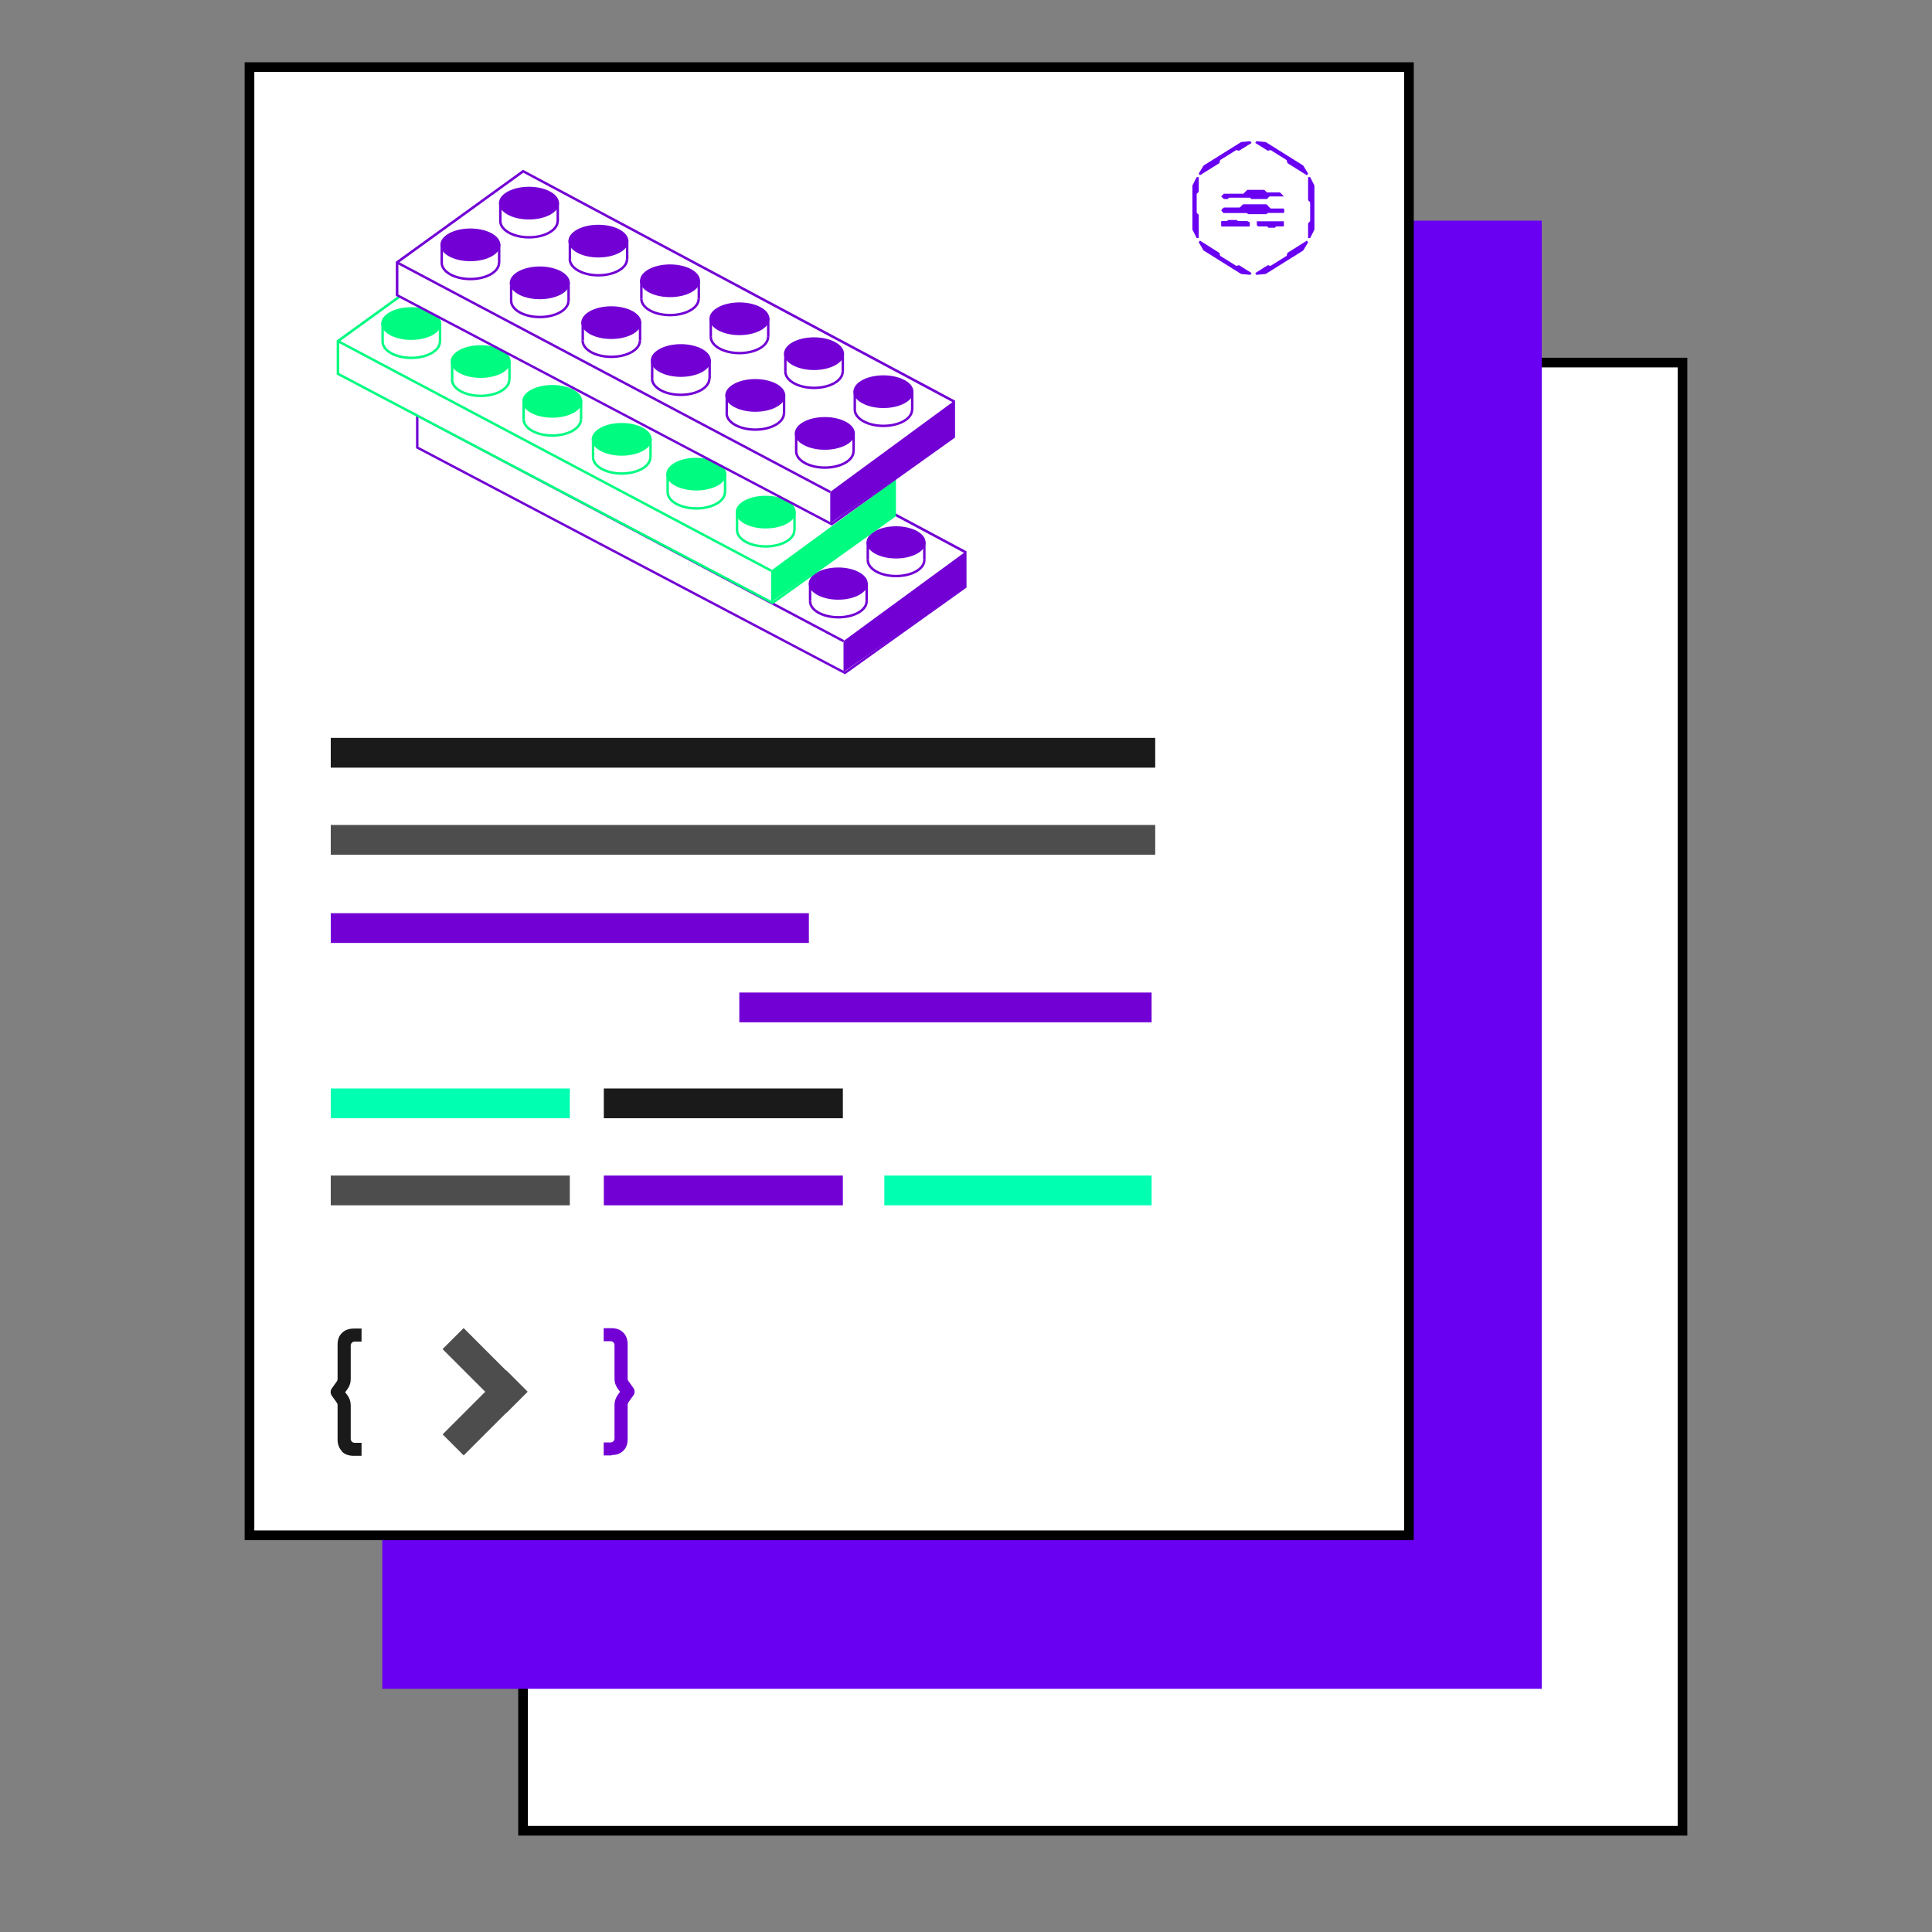 <?xml version="1.0" encoding="UTF-8"?><svg id="whitepaper" xmlns="http://www.w3.org/2000/svg" viewBox="0 0 150 150"><rect x="0" y="0" width="150" height="150" fill="#808080" stroke="none"/><defs><style>.cls-1,.cls-2{fill:#fff;}.cls-3{fill:#00ffb1;}.cls-4{fill:#7200d5;}.cls-2{stroke:#000;stroke-miterlimit:10;stroke-width:.75px;}.cls-5{fill:#4d4d4d;}.cls-6{fill:#00fb81;}.cls-7{fill:#1a1a1a;}.cls-8{fill:#6900f2;}</style></defs><rect class="cls-2" x="40.61" y="28.15" width="90.02" height="113.99"/><rect class="cls-8" x="29.68" y="17.13" width="90.02" height="113.99"/><rect class="cls-2" x="19.37" y="5.21" width="90.02" height="113.99"/><g><polygon class="cls-8" points="101.56 13.75 101.72 13.75 102.05 14.4 102.05 17.83 101.72 18.48 101.56 18.48 101.56 17.34 101.72 17.17 101.72 15.71 101.56 15.54 101.56 13.75"/><polygon class="cls-8" points="93.07 18.48 92.91 18.48 92.58 17.83 92.58 14.4 92.91 13.75 93.07 13.75 93.07 14.89 92.91 15.05 92.91 16.52 93.07 16.68 93.07 18.48"/><polygon class="cls-8" points="93.16 13.61 93.07 13.47 93.45 12.85 96.36 11.03 97.08 10.96 97.17 11.1 96.2 11.7 95.98 11.65 94.73 12.43 94.68 12.66 93.16 13.61"/><polygon class="cls-8" points="101.47 13.61 101.56 13.47 101.18 12.85 98.27 11.03 97.54 10.96 97.46 11.1 98.43 11.7 98.65 11.65 99.9 12.43 99.95 12.66 101.47 13.61"/><polygon class="cls-8" points="101.47 18.68 101.56 18.82 101.18 19.45 98.27 21.27 97.54 21.34 97.46 21.2 98.43 20.59 98.65 20.64 99.9 19.86 99.95 19.64 101.47 18.68"/><polygon class="cls-8" points="93.16 18.68 93.07 18.82 93.45 19.45 96.36 21.27 97.08 21.34 97.17 21.2 96.2 20.59 95.98 20.64 94.73 19.86 94.68 19.64 93.16 18.68"/><g><polygon class="cls-8" points="95.02 15.04 96.54 15.04 96.84 14.74 98.16 14.74 98.36 14.94 99.38 14.94 99.68 15.25 98.57 15.25 98.36 15.45 97.15 15.45 97.05 15.35 95.42 15.35 95.32 15.45 95.02 15.45 94.81 15.25 95.02 15.04"/><path class="cls-8" d="M95.01,16.11h1.22s.04,0,.05-.02l.21-.21s.03-.02,.05-.02h1.76s.04,0,.05,.02l.28,.29s.03,.02,.05,.02h.96s.07,.03,.07,.07v.2s-.03,.07-.07,.07h-1.18s-.04,0-.05,.02l-.06,.06s-.03,.02-.05,.02h-1.33s-.02,0-.03,0l-.17-.09s-.02,0-.03,0h-1.72s-.04,0-.05-.02l-.13-.14s-.02-.07,0-.09l.13-.14s.03-.02,.05-.02Z"/><polygon class="cls-8" points="97.58 17.18 99.68 17.18 99.68 17.58 99.08 17.58 98.98 17.68 98.48 17.68 98.38 17.58 97.68 17.58 97.58 17.48 97.58 17.18"/><path class="cls-8" d="M96.85,17.16h-.72s-.02,0-.03-.01l-.07-.06s-.02-.01-.03-.01h-.62s-.02,0-.03,.01l-.07,.06s-.02,.01-.03,.01h-.4s-.04,.02-.04,.05v.33s.02,.05,.04,.05h2.14s.04-.02,.04-.05v-.26s-.01-.04-.03-.04l-.15-.07s-.01,0-.02,0Z"/></g></g><g><path class="cls-4" d="M65.61,52.35l-33.31-17.55v-2.61l9.73-7.03,.05,.03,32.96,17.61v2.82l-9.43,6.73Zm-33.12-17.66l33.1,17.44,9.25-6.6v-2.61L42.04,25.38l-9.55,6.9v2.4Z"/><polygon class="cls-4" points="74.94 42.85 65.49 49.77 65.49 52.18 74.94 45.57 74.94 42.85"/><rect class="cls-4" x="48.85" y="22.27" width=".19" height="37.46" transform="translate(-10.2 65.06) rotate(-62.08)"/><g><ellipse class="cls-4" cx="42.48" cy="27.7" rx="2.29" ry="1.25"/><path class="cls-4" d="M42.49,30.42c-1.28,0-2.29-.59-2.29-1.34h.19c0,.63,.94,1.15,2.1,1.15s2.1-.52,2.1-1.15h.19c0,.75-1.01,1.34-2.29,1.34Z"/><rect class="cls-4" x="44.59" y="27.64" width=".19" height="1.43"/><rect class="cls-4" x="40.2" y="27.64" width=".19" height="1.43"/></g><g><ellipse class="cls-4" cx="38" cy="30.9" rx="2.29" ry="1.25"/><path class="cls-4" d="M38,33.61c-1.28,0-2.29-.59-2.29-1.34h.19c0,.63,.94,1.15,2.1,1.15s2.1-.52,2.1-1.15h.19c0,.75-1.01,1.34-2.29,1.34Z"/><rect class="cls-4" x="40.1" y="30.83" width=".19" height="1.43"/><rect class="cls-4" x="35.71" y="30.83" width=".19" height="1.43"/></g><g><ellipse class="cls-4" cx="47.79" cy="30.61" rx="2.29" ry="1.25"/><path class="cls-4" d="M47.79,33.32c-1.28,0-2.29-.59-2.29-1.34h.19c0,.63,.94,1.15,2.1,1.15s2.1-.52,2.1-1.15h.19c0,.75-1.01,1.34-2.29,1.34Z"/><rect class="cls-4" x="49.89" y="30.54" width=".19" height="1.43"/><rect class="cls-4" x="45.51" y="30.54" width=".19" height="1.43"/></g><g><ellipse class="cls-4" cx="43.3" cy="33.8" rx="2.29" ry="1.25"/><path class="cls-4" d="M43.31,36.51c-1.28,0-2.29-.59-2.29-1.34h.19c0,.63,.94,1.15,2.1,1.15s2.1-.52,2.1-1.15h.19c0,.75-1.01,1.34-2.29,1.34Z"/><rect class="cls-4" x="45.41" y="33.74" width=".19" height="1.43"/><rect class="cls-4" x="41.02" y="33.74" width=".19" height="1.43"/></g><g><ellipse class="cls-4" cx="53.25" cy="33.64" rx="2.29" ry="1.25"/><path class="cls-4" d="M53.26,36.36c-1.28,0-2.29-.59-2.29-1.34h.19c0,.63,.94,1.15,2.1,1.15s2.1-.52,2.1-1.15h.19c0,.75-1.01,1.34-2.29,1.34Z"/><rect class="cls-4" x="55.36" y="33.58" width=".19" height="1.43"/><rect class="cls-4" x="50.97" y="33.58" width=".19" height="1.43"/></g><g><ellipse class="cls-4" cx="48.77" cy="36.84" rx="2.29" ry="1.25"/><path class="cls-4" d="M48.78,39.55c-1.28,0-2.29-.59-2.29-1.34h.19c0,.63,.94,1.15,2.1,1.15s2.1-.52,2.1-1.15h.19c0,.75-1.01,1.34-2.29,1.34Z"/><rect class="cls-4" x="50.88" y="36.77" width=".19" height="1.43"/><rect class="cls-4" x="46.49" y="36.77" width=".19" height="1.43"/></g><g><ellipse class="cls-4" cx="58.56" cy="36.55" rx="2.29" ry="1.25"/><path class="cls-4" d="M58.57,39.26c-1.28,0-2.29-.59-2.29-1.34h.19c0,.63,.94,1.15,2.1,1.15s2.1-.52,2.1-1.15h.19c0,.75-1.01,1.34-2.29,1.34Z"/><rect class="cls-4" x="60.67" y="36.48" width=".19" height="1.43"/><rect class="cls-4" x="56.28" y="36.48" width=".19" height="1.43"/></g><g><ellipse class="cls-4" cx="54.08" cy="39.74" rx="2.29" ry="1.25"/><path class="cls-4" d="M54.09,42.45c-1.28,0-2.29-.59-2.29-1.34h.19c0,.63,.94,1.15,2.1,1.15s2.1-.52,2.1-1.15h.19c0,.75-1.01,1.34-2.29,1.34Z"/><rect class="cls-4" x="56.18" y="39.67" width=".19" height="1.43"/><rect class="cls-4" x="51.8" y="39.67" width=".19" height="1.43"/></g><g><ellipse class="cls-4" cx="64.26" cy="39.21" rx="2.29" ry="1.25"/><path class="cls-4" d="M64.27,41.92c-1.28,0-2.29-.59-2.29-1.34h.19c0,.63,.94,1.15,2.1,1.15s2.1-.52,2.1-1.15h.19c0,.75-1.01,1.34-2.29,1.34Z"/><rect class="cls-4" x="66.36" y="39.15" width=".19" height="1.43"/><rect class="cls-4" x="61.98" y="39.15" width=".19" height="1.43"/></g><g><ellipse class="cls-4" cx="59.77" cy="42.4" rx="2.29" ry="1.25"/><path class="cls-4" d="M59.78,45.11c-1.28,0-2.29-.59-2.29-1.34h.19c0,.63,.94,1.15,2.1,1.15s2.1-.52,2.1-1.15h.19c0,.75-1.01,1.34-2.29,1.34Z"/><rect class="cls-4" x="61.88" y="42.34" width=".19" height="1.43"/><rect class="cls-4" x="57.49" y="42.34" width=".19" height="1.43"/></g><g><ellipse class="cls-4" cx="69.57" cy="42.11" rx="2.29" ry="1.25"/><path class="cls-4" d="M69.57,44.82c-1.28,0-2.29-.59-2.29-1.34h.19c0,.63,.94,1.15,2.1,1.15s2.1-.52,2.1-1.15h.19c0,.75-1.01,1.34-2.29,1.34Z"/><rect class="cls-4" x="71.67" y="42.05" width=".19" height="1.43"/><rect class="cls-4" x="67.28" y="42.05" width=".19" height="1.43"/></g><g><ellipse class="cls-4" cx="65.08" cy="45.31" rx="2.29" ry="1.25"/><path class="cls-4" d="M65.09,48.02c-1.28,0-2.29-.59-2.29-1.34h.19c0,.63,.94,1.15,2.1,1.15s2.1-.52,2.1-1.15h.19c0,.75-1.01,1.34-2.29,1.34Z"/><rect class="cls-4" x="67.19" y="45.24" width=".19" height="1.43"/><rect class="cls-4" x="62.8" y="45.24" width=".19" height="1.43"/></g></g><polygon class="cls-1" points="36.06 19.69 26.37 26.63 26.37 29.11 59.51 46.49 68.96 39.88 69.05 37.1 36.06 19.69"/><g><path class="cls-6" d="M59.98,46.91L26.14,29.08v-2.65l9.88-7.14,.05,.03,33.49,17.89v2.87l-9.58,6.84ZM26.34,28.97l33.63,17.72,9.4-6.71v-2.65L36.04,19.52l-9.7,7.01v2.44Z"/><polygon class="cls-6" points="69.47 37.27 59.87 44.3 59.87 46.74 69.47 40.03 69.47 37.27"/><rect class="cls-6" x="42.96" y="16.36" width=".19" height="38.06" transform="translate(-8.37 56.87) rotate(-62.08)"/><g><ellipse class="cls-6" cx="36.49" cy="21.88" rx="2.33" ry="1.27"/><path class="cls-6" d="M36.49,24.63c-1.3,0-2.33-.6-2.33-1.36h.19c0,.64,.96,1.17,2.13,1.17s2.13-.52,2.13-1.17h.19c0,.76-1.02,1.36-2.33,1.36Z"/><rect class="cls-6" x="38.63" y="21.81" width=".19" height="1.46"/><rect class="cls-6" x="34.17" y="21.81" width=".19" height="1.46"/></g><g><ellipse class="cls-6" cx="31.93" cy="25.12" rx="2.33" ry="1.27"/><path class="cls-6" d="M31.94,27.88c-1.3,0-2.33-.6-2.33-1.36h.19c0,.64,.96,1.17,2.13,1.17s2.13-.52,2.13-1.17h.19c0,.76-1.02,1.36-2.33,1.36Z"/><rect class="cls-6" x="34.07" y="25.06" width=".19" height="1.46"/><rect class="cls-6" x="29.61" y="25.06" width=".19" height="1.46"/></g><g><ellipse class="cls-6" cx="41.88" cy="24.83" rx="2.33" ry="1.27"/><path class="cls-6" d="M41.89,27.58c-1.3,0-2.33-.6-2.33-1.36h.19c0,.64,.96,1.17,2.13,1.17s2.13-.52,2.13-1.17h.19c0,.76-1.02,1.36-2.33,1.36Z"/><rect class="cls-6" x="44.02" y="24.76" width=".19" height="1.46"/><rect class="cls-6" x="39.56" y="24.76" width=".19" height="1.46"/></g><g><ellipse class="cls-6" cx="37.32" cy="28.07" rx="2.33" ry="1.27"/><path class="cls-6" d="M37.33,30.83c-1.3,0-2.33-.6-2.33-1.36h.19c0,.64,.96,1.17,2.13,1.17s2.13-.52,2.13-1.17h.19c0,.76-1.02,1.36-2.33,1.36Z"/><rect class="cls-6" x="39.46" y="28.01" width=".19" height="1.46"/><rect class="cls-6" x="35.01" y="28.01" width=".19" height="1.46"/></g><g><ellipse class="cls-6" cx="47.43" cy="27.91" rx="2.33" ry="1.27"/><path class="cls-6" d="M47.44,30.67c-1.3,0-2.33-.6-2.33-1.36h.19c0,.64,.96,1.17,2.13,1.17s2.13-.52,2.13-1.17h.19c0,.76-1.02,1.36-2.33,1.36Z"/><rect class="cls-6" x="49.57" y="27.85" width=".19" height="1.46"/><rect class="cls-6" x="45.12" y="27.85" width=".19" height="1.46"/></g><g><ellipse class="cls-6" cx="42.88" cy="31.16" rx="2.33" ry="1.27"/><path class="cls-6" d="M42.89,33.91c-1.3,0-2.33-.6-2.33-1.36h.19c0,.64,.96,1.17,2.13,1.17s2.13-.52,2.13-1.17h.19c0,.76-1.02,1.36-2.33,1.36Z"/><rect class="cls-6" x="45.02" y="31.09" width=".19" height="1.46"/><rect class="cls-6" x="40.56" y="31.09" width=".19" height="1.46"/></g><g><ellipse class="cls-6" cx="52.83" cy="30.86" rx="2.33" ry="1.27"/><path class="cls-6" d="M52.83,33.62c-1.3,0-2.33-.6-2.33-1.36h.19c0,.64,.96,1.17,2.13,1.17s2.13-.52,2.13-1.17h.19c0,.76-1.02,1.36-2.33,1.36Z"/><rect class="cls-6" x="54.97" y="30.8" width=".19" height="1.46"/><rect class="cls-6" x="50.51" y="30.8" width=".19" height="1.46"/></g><g><ellipse class="cls-6" cx="48.27" cy="34.11" rx="2.33" ry="1.27"/><path class="cls-6" d="M48.28,36.86c-1.3,0-2.33-.6-2.33-1.36h.19c0,.64,.96,1.17,2.13,1.17s2.13-.52,2.13-1.17h.19c0,.76-1.02,1.36-2.33,1.36Z"/><rect class="cls-6" x="50.41" y="34.04" width=".19" height="1.46"/><rect class="cls-6" x="45.95" y="34.04" width=".19" height="1.46"/></g><g><ellipse class="cls-6" cx="58.61" cy="33.57" rx="2.33" ry="1.27"/><path class="cls-6" d="M58.62,36.32c-1.3,0-2.33-.6-2.33-1.36h.19c0,.64,.96,1.17,2.13,1.17s2.13-.52,2.13-1.17h.19c0,.76-1.02,1.36-2.33,1.36Z"/><rect class="cls-6" x="60.75" y="33.5" width=".19" height="1.46"/><rect class="cls-6" x="56.3" y="33.5" width=".19" height="1.46"/></g><g><ellipse class="cls-6" cx="54.06" cy="36.81" rx="2.33" ry="1.27"/><path class="cls-6" d="M54.07,39.57c-1.3,0-2.33-.6-2.33-1.36h.19c0,.64,.96,1.17,2.13,1.17s2.13-.52,2.13-1.17h.19c0,.76-1.02,1.36-2.33,1.36Z"/><rect class="cls-6" x="56.2" y="36.75" width=".19" height="1.46"/><rect class="cls-6" x="51.74" y="36.75" width=".19" height="1.46"/></g><g><ellipse class="cls-6" cx="64.01" cy="36.52" rx="2.33" ry="1.27"/><path class="cls-6" d="M64.01,39.27c-1.3,0-2.33-.6-2.33-1.36h.19c0,.64,.96,1.17,2.13,1.17s2.13-.52,2.13-1.17h.19c0,.76-1.02,1.36-2.33,1.36Z"/><rect class="cls-6" x="66.15" y="36.45" width=".19" height="1.46"/><rect class="cls-6" x="61.69" y="36.45" width=".19" height="1.46"/></g><g><ellipse class="cls-6" cx="59.45" cy="39.76" rx="2.33" ry="1.27"/><path class="cls-6" d="M59.46,42.52c-1.3,0-2.33-.6-2.33-1.36h.19c0,.64,.96,1.17,2.13,1.17s2.13-.52,2.13-1.17h.19c0,.76-1.02,1.36-2.33,1.36Z"/><rect class="cls-6" x="61.59" y="39.7" width=".19" height="1.46"/><rect class="cls-6" x="57.13" y="39.7" width=".19" height="1.46"/></g></g><polygon class="cls-1" points="40.64 13.58 30.95 20.52 30.95 23 64.09 40.38 73.54 33.77 73.64 30.99 40.64 13.58"/><g><path class="cls-4" d="M64.57,40.8L30.73,22.97v-2.65l9.88-7.14,.05,.03,33.49,17.89v2.87l-9.58,6.84ZM30.92,22.86l33.63,17.72,9.4-6.71v-2.65L40.63,13.41l-9.7,7.01v2.44Z"/><polygon class="cls-4" points="74.05 31.15 64.46 38.19 64.46 40.63 74.05 33.92 74.05 31.15"/><rect class="cls-4" x="47.54" y="10.25" width=".19" height="38.06" transform="translate(-.53 57.67) rotate(-62.08)"/><g><ellipse class="cls-4" cx="41.07" cy="15.77" rx="2.33" ry="1.27"/><path class="cls-4" d="M41.08,18.52c-1.3,0-2.33-.6-2.33-1.36h.19c0,.64,.96,1.17,2.13,1.17s2.13-.52,2.13-1.17h.19c0,.76-1.02,1.36-2.33,1.36Z"/><rect class="cls-4" x="43.21" y="15.7" width=".19" height="1.46"/><rect class="cls-4" x="38.75" y="15.7" width=".19" height="1.46"/></g><g><ellipse class="cls-4" cx="36.52" cy="19.01" rx="2.33" ry="1.27"/><path class="cls-4" d="M36.53,21.76c-1.3,0-2.33-.6-2.33-1.36h.19c0,.64,.96,1.17,2.13,1.17s2.13-.52,2.13-1.17h.19c0,.76-1.02,1.36-2.33,1.36Z"/><rect class="cls-4" x="38.66" y="18.94" width=".19" height="1.46"/><rect class="cls-4" x="34.2" y="18.94" width=".19" height="1.46"/></g><g><ellipse class="cls-4" cx="46.46" cy="18.72" rx="2.33" ry="1.27"/><path class="cls-4" d="M46.47,21.47c-1.3,0-2.33-.6-2.33-1.36h.19c0,.64,.96,1.17,2.13,1.17s2.13-.52,2.13-1.17h.19c0,.76-1.02,1.36-2.33,1.36Z"/><rect class="cls-4" x="48.6" y="18.65" width=".19" height="1.46"/><rect class="cls-4" x="44.15" y="18.65" width=".19" height="1.46"/></g><g><ellipse class="cls-4" cx="41.91" cy="21.96" rx="2.33" ry="1.27"/><path class="cls-4" d="M41.92,24.71c-1.3,0-2.33-.6-2.33-1.36h.19c0,.64,.96,1.17,2.13,1.17s2.13-.52,2.13-1.17h.19c0,.76-1.02,1.36-2.33,1.36Z"/><rect class="cls-4" x="44.05" y="21.89" width=".19" height="1.46"/><rect class="cls-4" x="39.59" y="21.89" width=".19" height="1.46"/></g><g><ellipse class="cls-4" cx="52.02" cy="21.8" rx="2.33" ry="1.27"/><path class="cls-4" d="M52.03,24.56c-1.3,0-2.33-.6-2.33-1.36h.19c0,.64,.96,1.17,2.13,1.17s2.13-.52,2.13-1.17h.19c0,.76-1.02,1.36-2.33,1.36Z"/><rect class="cls-4" x="54.16" y="21.74" width=".19" height="1.46"/><rect class="cls-4" x="49.7" y="21.74" width=".19" height="1.46"/></g><g><ellipse class="cls-4" cx="47.46" cy="25.05" rx="2.33" ry="1.27"/><path class="cls-4" d="M47.47,27.8c-1.3,0-2.33-.6-2.33-1.36h.19c0,.64,.96,1.17,2.13,1.17s2.13-.52,2.13-1.17h.19c0,.76-1.02,1.36-2.33,1.36Z"/><rect class="cls-4" x="49.6" y="24.98" width=".19" height="1.46"/><rect class="cls-4" x="45.15" y="24.98" width=".19" height="1.46"/></g><g><ellipse class="cls-4" cx="57.41" cy="24.75" rx="2.33" ry="1.27"/><path class="cls-4" d="M57.42,27.51c-1.3,0-2.33-.6-2.33-1.36h.19c0,.64,.96,1.17,2.13,1.17s2.13-.52,2.13-1.17h.19c0,.76-1.02,1.36-2.33,1.36Z"/><rect class="cls-4" x="59.55" y="24.69" width=".19" height="1.46"/><rect class="cls-4" x="55.09" y="24.69" width=".19" height="1.46"/></g><g><ellipse class="cls-4" cx="52.86" cy="27.99" rx="2.33" ry="1.27"/><path class="cls-4" d="M52.86,30.75c-1.3,0-2.33-.6-2.33-1.36h.19c0,.64,.96,1.17,2.13,1.17s2.13-.52,2.13-1.17h.19c0,.76-1.02,1.36-2.33,1.36Z"/><rect class="cls-4" x="55" y="27.93" width=".19" height="1.46"/><rect class="cls-4" x="50.54" y="27.93" width=".19" height="1.46"/></g><g><ellipse class="cls-4" cx="63.2" cy="27.46" rx="2.33" ry="1.27"/><path class="cls-4" d="M63.21,30.21c-1.3,0-2.33-.6-2.33-1.36h.19c0,.64,.96,1.17,2.13,1.17s2.13-.52,2.13-1.17h.19c0,.76-1.02,1.36-2.33,1.36Z"/><rect class="cls-4" x="65.34" y="27.39" width=".19" height="1.46"/><rect class="cls-4" x="60.88" y="27.39" width=".19" height="1.46"/></g><g><ellipse class="cls-4" cx="58.64" cy="30.7" rx="2.33" ry="1.27"/><path class="cls-4" d="M58.65,33.45c-1.3,0-2.33-.6-2.33-1.36h.19c0,.64,.96,1.17,2.13,1.17s2.13-.52,2.13-1.17h.19c0,.76-1.02,1.36-2.33,1.36Z"/><rect class="cls-4" x="60.78" y="30.63" width=".19" height="1.46"/><rect class="cls-4" x="56.33" y="30.63" width=".19" height="1.46"/></g><g><ellipse class="cls-4" cx="68.59" cy="30.41" rx="2.33" ry="1.27"/><path class="cls-4" d="M68.6,33.16c-1.3,0-2.33-.6-2.33-1.36h.19c0,.64,.96,1.17,2.13,1.17s2.13-.52,2.13-1.17h.19c0,.76-1.02,1.36-2.33,1.36Z"/><rect class="cls-4" x="70.73" y="30.34" width=".19" height="1.46"/><rect class="cls-4" x="66.27" y="30.34" width=".19" height="1.46"/></g><g><ellipse class="cls-4" cx="64.04" cy="33.65" rx="2.33" ry="1.27"/><path class="cls-4" d="M64.05,36.4c-1.3,0-2.33-.6-2.33-1.36h.19c0,.64,.96,1.17,2.13,1.17s2.13-.52,2.13-1.17h.19c0,.76-1.02,1.36-2.33,1.36Z"/><rect class="cls-4" x="66.18" y="33.58" width=".19" height="1.46"/><rect class="cls-4" x="61.72" y="33.58" width=".19" height="1.46"/></g></g><rect class="cls-7" x="25.68" y="57.29" width="64.01" height="2.31"/><rect class="cls-5" x="25.68" y="64.05" width="64.01" height="2.31"/><rect class="cls-4" x="25.68" y="70.9" width="37.12" height="2.31"/><rect class="cls-4" x="57.4" y="77.06" width="32.01" height="2.31"/><rect class="cls-3" x="25.68" y="84.51" width="18.56" height="2.31"/><rect class="cls-5" x="25.68" y="91.27" width="18.56" height="2.31"/><rect class="cls-3" x="68.66" y="91.27" width="20.75" height="2.31"/><rect class="cls-7" x="46.88" y="84.51" width="18.56" height="2.31"/><rect class="cls-4" x="46.88" y="91.27" width="18.56" height="2.31"/><g><rect class="cls-5" x="34.15" y="108.55" width="7.01" height="2.31" transform="translate(141.86 160.65) rotate(135)"/><rect class="cls-5" x="34.15" y="105.25" width="7.01" height="2.31" transform="translate(86.27 4.54) rotate(45)"/></g><path class="cls-4" d="M47.48,113h-.61v-1.01h.53c.09,0,.16-.03,.22-.09,.06-.06,.09-.13,.09-.22v-2.6c0-.27,.08-.52,.24-.76l.19-.26-.19-.26c-.16-.23-.24-.48-.24-.76v-2.6c0-.09-.03-.16-.09-.22-.06-.06-.13-.09-.22-.09h-.53v-1.01h.61c.38,0,.69,.11,.91,.34,.22,.22,.34,.53,.34,.91v2.67c0,.05,.02,.11,.05,.17l.4,.56c.06,.09,.09,.18,.09,.28s-.03,.2-.09,.28l-.4,.56s-.05,.1-.05,.17v2.67c0,.39-.11,.69-.34,.91s-.53,.33-.91,.33Z"/><path class="cls-7" d="M26.55,112.67c-.22-.22-.34-.53-.34-.91v-2.67c0-.07-.02-.12-.05-.17l-.4-.56c-.06-.09-.09-.18-.09-.28,0-.1,.03-.2,.09-.28l.4-.56c.04-.06,.05-.12,.05-.17v-2.67c0-.38,.11-.69,.34-.91,.22-.22,.53-.34,.91-.34h.61v1.01h-.53c-.09,0-.16,.03-.22,.09-.06,.06-.09,.13-.09,.22v2.6c0,.28-.08,.53-.24,.76l-.19,.26,.19,.26c.16,.23,.24,.48,.24,.76v2.6c0,.09,.03,.16,.09,.22,.06,.06,.13,.09,.22,.09h.53v1.01h-.61c-.38,0-.69-.11-.91-.33Z"/></svg>